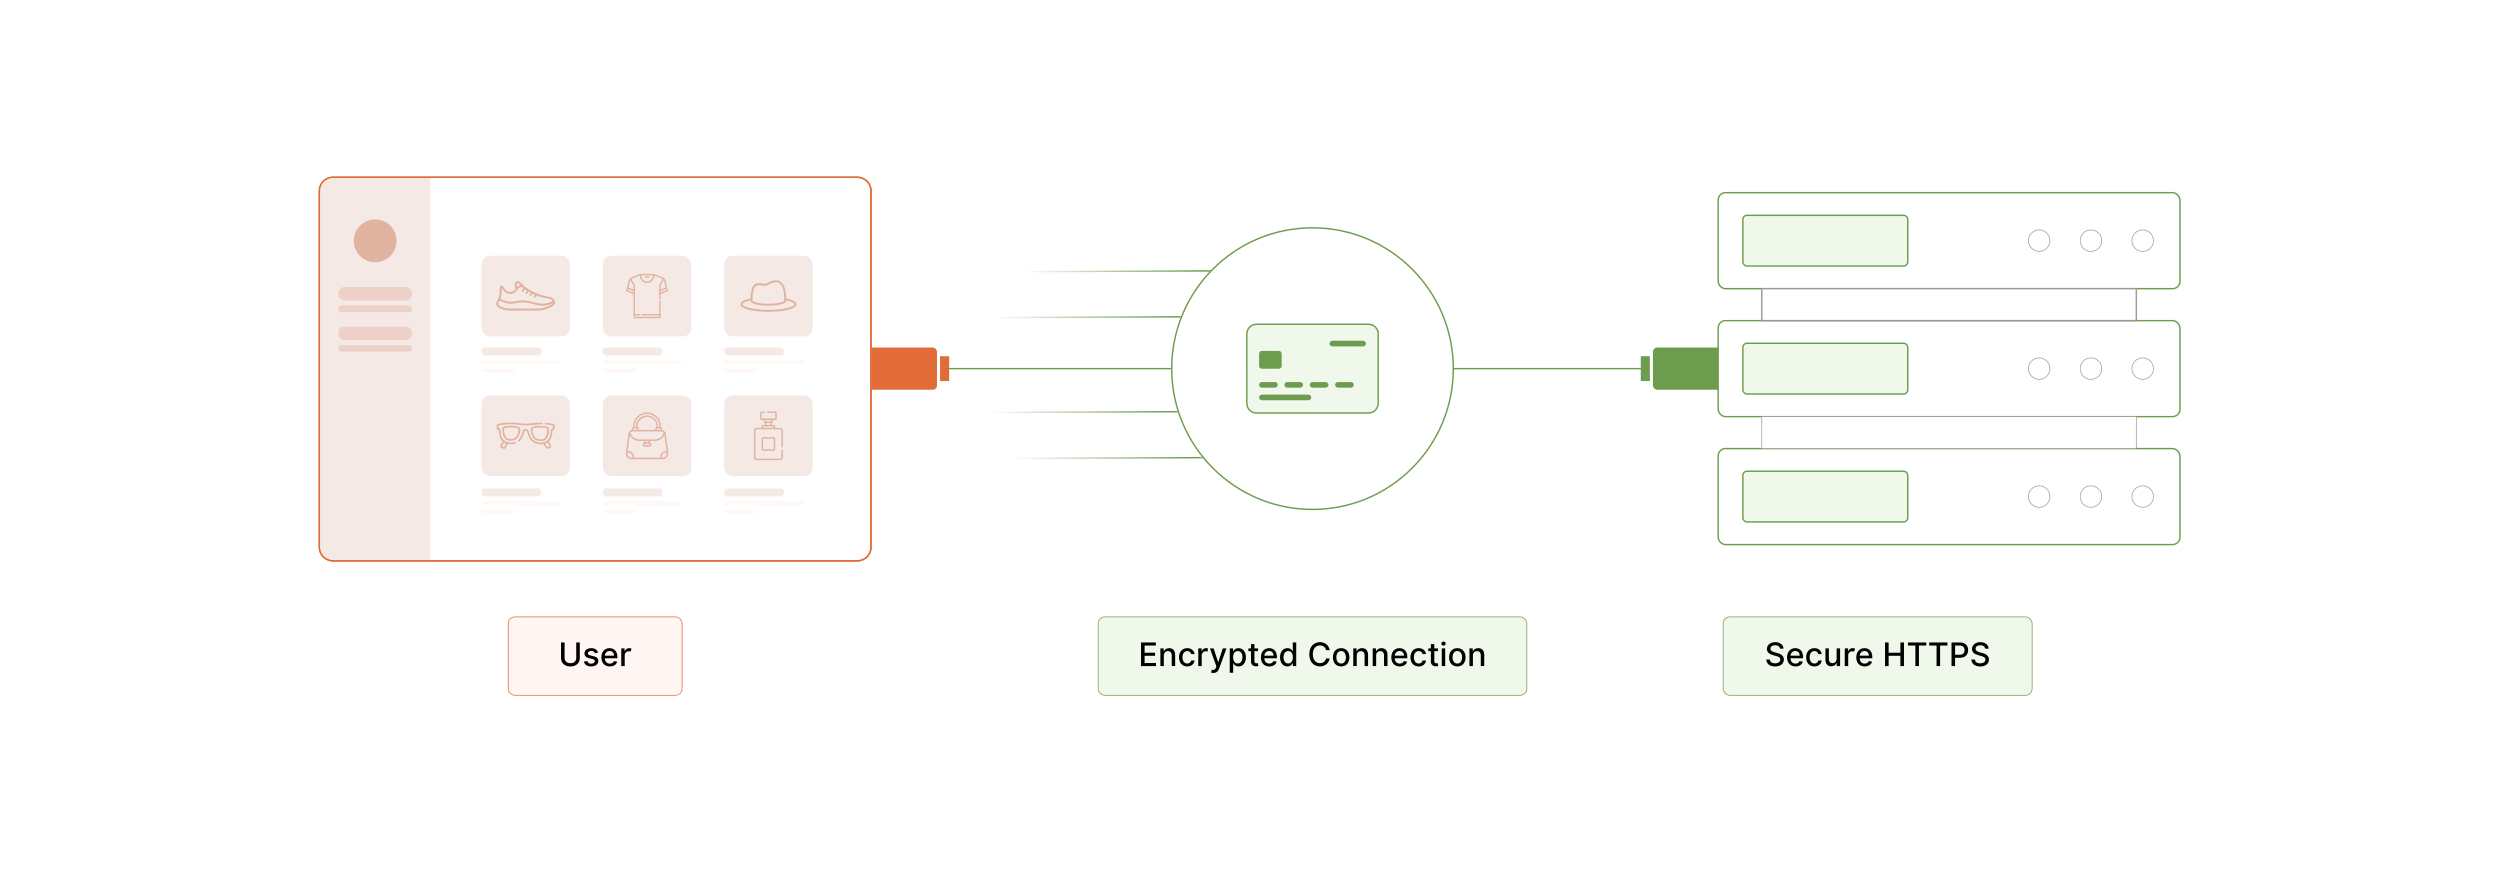 <?xml version="1.0" encoding="UTF-8"?>
<svg id="Layer_1" xmlns="http://www.w3.org/2000/svg" xmlns:xlink="http://www.w3.org/1999/xlink" viewBox="0 0 860 300">
  <defs>
    <filter id="luminosity-invert" x="349.683" y="73.144" width="82.702" height="40.796" color-interpolation-filters="sRGB" filterUnits="userSpaceOnUse">
      <feColorMatrix result="cm" values="-1 0 0 0 1 0 -1 0 0 1 0 0 -1 0 1 0 0 0 1 0"/>
    </filter>
    <linearGradient id="linear-gradient" x1="-1756.599" y1="2889.066" x2="-1818.612" y2="2889.066" gradientTransform="translate(2170 -2795.523)" gradientUnits="userSpaceOnUse">
      <stop offset="0" stop-color="#000"/>
      <stop offset="1" stop-color="#000" stop-opacity="0"/>
    </linearGradient>
    <mask id="mask" x="349.683" y="73.144" width="82.702" height="40.796" maskUnits="userSpaceOnUse">
      <g filter="url(#luminosity-invert)">
        <rect x="349.683" y="73.144" width="67.612" height="40.796" fill="url(#linear-gradient)"/>
      </g>
    </mask>
    <filter id="luminosity-invert-2" x="339.239" y="88.942" width="82.702" height="40.796" color-interpolation-filters="sRGB" filterUnits="userSpaceOnUse">
      <feColorMatrix result="cm" values="-1 0 0 0 1 0 -1 0 0 1 0 0 -1 0 1 0 0 0 1 0"/>
    </filter>
    <linearGradient id="linear-gradient-2" x1="-1767.043" y1="2904.863" x2="-1829.057" y2="2904.863" xlink:href="#linear-gradient"/>
    <mask id="mask-1" x="339.239" y="88.942" width="82.702" height="40.796" maskUnits="userSpaceOnUse">
      <g filter="url(#luminosity-invert-2)">
        <rect x="339.239" y="88.942" width="67.612" height="40.796" fill="url(#linear-gradient-2)"/>
      </g>
    </mask>
    <filter id="luminosity-invert-3" x="337.901" y="121.587" width="82.702" height="40.796" color-interpolation-filters="sRGB" filterUnits="userSpaceOnUse">
      <feColorMatrix result="cm" values="-1 0 0 0 1 0 -1 0 0 1 0 0 -1 0 1 0 0 0 1 0"/>
    </filter>
    <linearGradient id="linear-gradient-3" x1="-1768.381" y1="2937.508" x2="-1830.395" y2="2937.508" xlink:href="#linear-gradient"/>
    <mask id="mask-2" x="337.901" y="121.587" width="82.702" height="40.796" maskUnits="userSpaceOnUse">
      <g filter="url(#luminosity-invert-3)">
        <rect x="337.901" y="121.587" width="67.612" height="40.796" fill="url(#linear-gradient-3)"/>
      </g>
    </mask>
    <filter id="luminosity-invert-4" x="346.206" y="137.384" width="82.702" height="40.796" color-interpolation-filters="sRGB" filterUnits="userSpaceOnUse">
      <feColorMatrix result="cm" values="-1 0 0 0 1 0 -1 0 0 1 0 0 -1 0 1 0 0 0 1 0"/>
    </filter>
    <linearGradient id="linear-gradient-4" x1="-1760.076" y1="2953.305" x2="-1822.09" y2="2953.305" xlink:href="#linear-gradient"/>
    <mask id="mask-3" x="346.206" y="137.384" width="82.702" height="40.796" maskUnits="userSpaceOnUse">
      <g filter="url(#luminosity-invert-4)">
        <rect x="346.206" y="137.384" width="67.612" height="40.796" fill="url(#linear-gradient-4)"/>
      </g>
    </mask>
    <clipPath id="clippath">
      <rect x="110.103" y="60.931" width="189.274" height="131.754" rx="4.604" ry="4.604" fill="none"/>
    </clipPath>
  </defs>
  <rect width="860" height="300" fill="#fff"/>
  <g mask="url(#mask)">
    <line x1="432.384" y1="93.127" x2="352.656" y2="93.452" fill="none" stroke="#6e9c4e" stroke-miterlimit="10" stroke-width=".5"/>
  </g>
  <g mask="url(#mask-1)">
    <line x1="421.94" y1="108.924" x2="342.212" y2="109.249" fill="none" stroke="#6e9c4e" stroke-miterlimit="10" stroke-width=".5"/>
  </g>
  <g mask="url(#mask-2)">
    <line x1="420.602" y1="141.569" x2="340.874" y2="141.894" fill="none" stroke="#6e9c4e" stroke-miterlimit="10" stroke-width=".5"/>
  </g>
  <g mask="url(#mask-3)">
    <line x1="428.907" y1="157.367" x2="349.179" y2="157.692" fill="none" stroke="#6e9c4e" stroke-miterlimit="10" stroke-width=".5"/>
  </g>
  <g>
    <rect x="296.465" y="119.548" width="25.855" height="14.52" rx="1.469" ry="1.469" fill="#e16c37"/>
    <g>
      <g>
        <path d="M114.557,60.972h180.367c2.596,0,4.703,2.107,4.703,4.703v122.556c0,2.596-2.107,4.703-4.703,4.703H114.556c-2.596,0-4.703-2.107-4.703-4.703v-122.555c0-2.596,2.108-4.704,4.704-4.704Z" fill="#fff"/>
        <path d="M294.924,61.222c2.459,0,4.453,1.994,4.453,4.453v122.556c0,2.46-1.994,4.453-4.453,4.453H114.557c-2.459,0-4.453-1.994-4.453-4.453v-122.556c0-2.459,1.994-4.453,4.453-4.453h180.368M294.924,60.722H114.557c-2.731,0-4.953,2.222-4.953,4.953v122.556c0,2.731,2.222,4.953,4.953,4.953h180.368c2.731,0,4.953-2.222,4.953-4.953v-122.556c0-2.731-2.222-4.953-4.953-4.953h0Z" fill="#e16c37"/>
      </g>
      <g clip-path="url(#clippath)">
        <rect x="110.103" y="55.264" width="37.921" height="141.413" fill="#f4e9e4"/>
        <circle cx="129.064" cy="82.849" r="7.364" fill="#e0b2a0"/>
        <rect x="116.4" y="98.767" width="25.327" height="4.59" rx="1.97" ry="1.97" fill="#edd0c8"/>
        <rect x="116.4" y="105.109" width="25.327" height="2.295" rx=".985" ry=".985" fill="#edd0c8"/>
        <rect x="116.4" y="112.338" width="25.327" height="4.59" rx="1.97" ry="1.97" fill="#edd0c8"/>
        <rect x="116.4" y="118.68" width="25.327" height="2.295" rx=".985" ry=".985" fill="#edd0c8"/>
      </g>
      <rect x="165.614" y="87.973" width="30.447" height="27.758" rx="2.917" ry="2.917" fill="#f4e9e4"/>
      <rect x="207.362" y="87.973" width="30.447" height="27.758" rx="2.917" ry="2.917" fill="#f4e9e4"/>
      <rect x="249.11" y="87.973" width="30.447" height="27.758" rx="2.917" ry="2.917" fill="#f4e9e4"/>
      <rect x="165.614" y="119.548" width="20.571" height="2.742" rx="1.177" ry="1.177" fill="#f4e9e4"/>
      <rect x="165.614" y="123.973" width="27.285" height="1.244" rx=".534" ry=".534" fill="#fff8f5"/>
      <rect x="207.362" y="119.548" width="20.571" height="2.742" rx="1.177" ry="1.177" fill="#f4e9e4"/>
      <rect x="207.362" y="123.973" width="27.285" height="1.244" rx=".534" ry=".534" fill="#fff8f5"/>
      <rect x="249.11" y="119.548" width="20.571" height="2.742" rx="1.177" ry="1.177" fill="#f4e9e4"/>
      <rect x="249.11" y="123.973" width="27.285" height="1.244" rx=".534" ry=".534" fill="#fff8f5"/>
      <rect x="165.614" y="126.808" width="11.456" height="1.244" rx=".534" ry=".534" fill="#fff8f5"/>
      <rect x="207.362" y="126.808" width="11.456" height="1.244" rx=".534" ry=".534" fill="#fff8f5"/>
      <rect x="249.11" y="126.808" width="11.456" height="1.244" rx=".534" ry=".534" fill="#fff8f5"/>
      <rect x="165.614" y="168.038" width="20.571" height="2.742" rx="1.177" ry="1.177" fill="#f4e9e4"/>
      <rect x="165.614" y="172.463" width="27.285" height="1.244" rx=".534" ry=".534" fill="#fff8f5"/>
      <rect x="207.362" y="168.038" width="20.571" height="2.742" rx="1.177" ry="1.177" fill="#f4e9e4"/>
      <rect x="207.362" y="172.463" width="27.285" height="1.244" rx=".534" ry=".534" fill="#fff8f5"/>
      <rect x="249.11" y="168.038" width="20.571" height="2.742" rx="1.177" ry="1.177" fill="#f4e9e4"/>
      <rect x="249.11" y="172.463" width="27.285" height="1.244" rx=".534" ry=".534" fill="#fff8f5"/>
      <rect x="165.614" y="175.298" width="11.456" height="1.244" rx=".534" ry=".534" fill="#fff8f5"/>
      <rect x="207.362" y="175.298" width="11.456" height="1.244" rx=".534" ry=".534" fill="#fff8f5"/>
      <rect x="249.11" y="175.298" width="11.456" height="1.244" rx=".534" ry=".534" fill="#fff8f5"/>
      <rect x="165.614" y="136.035" width="30.447" height="27.758" rx="2.917" ry="2.917" fill="#f4e9e4"/>
      <rect x="207.362" y="136.035" width="30.447" height="27.758" rx="2.917" ry="2.917" fill="#f4e9e4"/>
      <rect x="249.11" y="136.035" width="30.447" height="27.758" rx="2.917" ry="2.917" fill="#f4e9e4"/>
      <path d="M178.38,96.7c.307.093.542.288.744.529.042.05.093.094.135.144.762.9,1.671,1.611,2.7,2.192,1.479.835,2.976,1.628,4.634,2.046.823.208,1.668.329,2.499.51.835.182,1.473.623,1.79,1.453.199.522.113.989-.319,1.339-.361.292-.749.568-1.161.779-1.001.512-2.044.921-3.17,1.07-.307.04-.618.058-.928.059-3.401.004-6.802.02-10.203-.007-1.096-.009-2.157-.268-3.141-.78-.088-.046-.173-.097-.256-.15-.47-.302-.877-.656-1.011-1.234,0-.145,0-.29,0-.435.223-.475.424-.961.673-1.421.275-.51.417-1.054.469-1.618.057-.615.05-1.235.091-1.852.017-.253.051-.515.138-.75.123-.334.466-.426.765-.23.124.082.241.188.331.306.164.214.31.441.454.669.418.661,1.014,1.075,1.79,1.119.814.045,1.459-.339,1.935-.995.027-.037.014-.119-.006-.17-.06-.152-.149-.294-.2-.449-.297-.908.064-1.801.85-2.125h.396ZM172.117,102.802c.237.109.467.221.702.321.929.393,1.885.72,2.904.689.648-.02,1.298-.134,1.937-.255.985-.186,1.968-.305,2.971-.198,1.132.121,2.24.364,3.329.684,1.33.39,2.671.565,4.046.289.742-.149,1.443-.41,2.106-.802-.274-.396-.632-.658-1.094-.737-1.458-.247-2.91-.514-4.285-1.087-.043-.018-.138.019-.173.06-.132.155-.248.325-.373.486-.153.198-.347.237-.512.108-.158-.124-.171-.313-.031-.507.111-.153.225-.304.337-.455-.025-.02-.034-.031-.046-.036-.178-.086-.36-.166-.533-.26-.113-.062-.184-.056-.258.058-.096.149-.209.288-.319.428-.149.188-.336.224-.498.101-.162-.123-.179-.312-.04-.506.111-.155.227-.305.348-.468-.243-.135-.472-.261-.712-.394-.155.205-.3.401-.45.591-.149.19-.335.225-.498.103-.163-.122-.181-.314-.042-.506.127-.175.259-.346.401-.534-.237-.146-.458-.283-.691-.427-.17.226-.332.441-.495.655-.166.217-.35.266-.522.139-.173-.127-.182-.322-.022-.537.164-.221.329-.441.492-.659-.44-.478-1.06-.53-1.528-.122-.172.15-.312.338-.459.515-.186.223-.345.47-.549.673-.733.732-1.599,1.087-2.643.834-.814-.198-1.439-.666-1.881-1.377-.119-.192-.244-.379-.367-.569-.026.007-.052.014-.077.02,0,.314.01.628-.002.942-.036.926-.033,1.86-.472,2.74ZM190.204,104.318c-.053-.019-.06-.024-.065-.023-.019.005-.038.011-.055.02-1.728.878-3.541,1.027-5.412.605-.861-.194-1.71-.444-2.57-.643-1.352-.313-2.711-.396-4.083-.104-.625.133-1.257.253-1.892.308-1.016.089-1.996-.14-2.944-.491-.462-.171-.911-.374-1.385-.57-.117.234-.242.473-.355.716-.136.291-.104.564.136.776.235.208.487.41.764.555.875.457,1.828.667,2.804.673,3.282.022,6.564.002,9.846.013.909.003,1.786-.12,2.639-.435.706-.261,1.41-.525,2.035-.955.184-.127.347-.286.538-.446ZM177.856,98.767c.296-.353.678-.568,1.141-.688-.206-.217-.381-.414-.569-.597-.161-.156-.378-.141-.504.018-.242.308-.279.911-.068,1.267Z" fill="#e0b2a0"/>
      <g>
        <path d="M225,94.232c.182.077.362.158.546.23.76.298,1.523.592,2.283.891.58.229.954.651,1.105,1.253.275,1.095.535,2.194.801,3.291.051.213.006.297-.199.379-.717.286-1.434.575-2.154.854-.114.044-.144.101-.143.217.006.466.003.933.002,1.399,0,.054.001.11-.008.163-.02.117-.093.184-.211.194-.118.009-.204-.044-.239-.158-.018-.06-.022-.127-.022-.19-.001-1.503-.003-3.006.003-4.509 0-.112.036-.237.093-.334.375-.636.761-1.265,1.156-1.919-.1-.057-.191-.123-.292-.164-.834-.329-1.669-.652-2.504-.977-.017-.007-.036-.009-.062-.016-.067.499-.224.96-.507,1.372-.442.644-1.028,1.072-1.821,1.155-.776.081-1.417-.217-1.947-.766-.439-.455-.7-1.003-.796-1.629-.007-.044-.018-.087-.031-.151-.966.381-1.94.72-2.892,1.153.043.076.067.122.094.167.356.59.716,1.177,1.065,1.771.059.101.096.231.097.347.005,3.185.004,6.369.004,9.554,0,.063,0,.126,0,.204.167,0,.319,0,.472,0,.367,0,.734-.001,1.101.001.184.001.295.097.292.245-.003.143-.11.232-.287.233-.466.002-.932.001-1.399.001-.053,0-.107,0-.169,0v.491h8.32v-.491h-.174c-1.86,0-3.719,0-5.579-0-.054,0-.11.003-.164-.003-.131-.016-.206-.092-.217-.223-.01-.126.077-.228.208-.247.054-.008.109-.005.163-.005,1.86-0,3.719-0,5.579-0h.193v-.186c0-1.344-0-2.689.001-4.033,0-.064.003-.13.02-.191.031-.115.119-.175.233-.168.119.007.204.075.221.202.007.054.007.109.007.163 0,1.766 0,3.532 0,5.298,0,.312-.061.373-.374.373-2.852,0-5.703,0-8.555,0-.313,0-.373-.06-.373-.374-0-2.579-.001-5.159.003-7.739 0-.129-.036-.189-.159-.236-.702-.271-1.401-.549-2.098-.833-.099-.04-.178-.128-.267-.194,0-.05,0-.099,0-.149.011-.027.025-.053.031-.081.266-1.092.526-2.185.8-3.275.128-.509.418-.916.901-1.139.475-.22.969-.401,1.456-.595.533-.211,1.068-.417,1.602-.626,1.597,0,3.194,0,4.791,0ZM220.529,94.717c.098.818.44,1.472,1.142,1.903.573.351,1.169.375,1.768.059.553-.292.913-.753,1.111-1.339.067-.197.097-.406.147-.623h-4.167ZM228.983,98.9c0-.032.003-.048-0-.061-.173-.712-.344-1.424-.52-2.135-.025-.101-.074-.195-.118-.307-.029.034-.04.044-.048.056-.339.559-.678,1.118-1.014,1.679-.029.048-.041.112-.041.168-.003.402-.002.803-.001,1.205,0,.036.009.073.015.121.585-.245,1.154-.484,1.728-.725ZM217.938,99.631c0-.48.002-.93-.002-1.381-0-.046-.025-.095-.05-.136-.326-.543-.654-1.085-.983-1.627-.016-.026-.041-.048-.061-.072-.017-.001-.035-.002-.052-.003-.203.824-.405,1.647-.611,2.481.585.246,1.158.486,1.758.738ZM215.944,99.878c.67.266,1.324.525,1.995.791,0-.148-.008-.268.002-.386.009-.104-.035-.148-.125-.185-.545-.224-1.087-.454-1.631-.681-.035-.015-.071-.025-.118-.042-.042.171-.08.328-.123.503ZM229.111,99.369c-.612.257-1.205.505-1.797.757-.032.014-.069.061-.07.095-.008.142-.003.284-.003.45.677-.269,1.332-.529,1.994-.792-.042-.172-.08-.329-.123-.509Z" fill="#e0b2a0"/>
        <path d="M222.585,95.541c-.188,0-.377.002-.565-.001-.173-.003-.281-.099-.28-.242.001-.143.108-.235.283-.236.382-.002.763-.002,1.145,0,.181.001.282.086.286.232.003.151-.103.244-.289.246-.193.002-.386.001-.58.001Z" fill="#e0b2a0"/>
      </g>
      <path d="M254.703,104.507c.21-.581.677-.891,1.207-1.13.675-.305,1.377-.529,2.105-.67.131-.025.172-.081.175-.21.017-.845.072-1.69.278-2.512.113-.451.26-.904.467-1.319.476-.955,1.298-1.331,2.341-1.242.536.045,1.069.125,1.603.188.356.042.689.001,1.013-.183.67-.38,1.359-.723,2.118-.897.824-.189,1.628-.181,2.379.272.526.317.891.779,1.171,1.315.416.797.631,1.657.746,2.541.077.595.116,1.194.158,1.793.011.155.052.224.213.257.825.168,1.629.407,2.366.819.261.146.504.354.7.582.314.366.288.809-.017,1.184-.288.354-.677.57-1.084.754-.896.405-1.848.62-2.811.786-1.596.276-3.205.399-4.824.423-.187.003-.374.019-.561.029h-.226c-.061-.008-.123-.022-.184-.023-1.591-.011-3.175-.111-4.748-.355-1.119-.173-2.231-.389-3.268-.865-.56-.257-1.103-.551-1.314-1.198v-.338ZM264.285,104.497c1.339.01,2.655-.101,3.95-.387.449-.099.883-.269,1.318-.422.195-.069.284-.217.266-.441-.069-.854-.1-1.711-.195-2.562-.087-.785-.291-1.548-.666-2.253-.252-.473-.58-.876-1.069-1.124-.589-.299-1.199-.259-1.813-.103-.618.157-1.192.426-1.735.748-.568.337-1.164.378-1.794.3-.534-.067-1.069-.14-1.605-.16-.496-.019-.908.204-1.218.599-.345.44-.508.958-.623,1.492-.217,1.002-.244,2.021-.264,3.042-.005.256.09.413.312.49.419.145.836.308,1.267.401,1.278.275,2.575.392,3.869.38ZM258.152,103.373c-.029.002-.053.001-.077.006-.691.137-1.359.35-1.99.658-.225.11-.425.282-.617.448-.13.112-.128.278-.015.405.111.124.231.264.377.328.503.218,1.008.446,1.534.596,1.476.42,2.994.597,4.521.693,2.642.165,5.274.102,7.887-.349.951-.164,1.895-.367,2.772-.786.241-.115.456-.299.658-.479.126-.112.106-.275-.007-.406-.061-.07-.127-.14-.202-.195-.456-.336-.988-.508-1.517-.68-.313-.102-.636-.171-.953-.255-.175.563-.328.752-.854.996-.26.12-.53.228-.807.302-1.093.293-2.212.433-3.339.488-1.335.065-2.669.039-3.995-.153-.737-.107-1.479-.205-2.176-.484-.541-.217-1.1-.434-1.201-1.133Z" fill="#e0b2a0"/>
      <g>
        <path d="M170.863,146.214c.139-.31.401-.413.719-.475,1.971-.383,3.955-.446,5.949-.27.872.077,1.74.19,2.611.28.755.078,1.504-.013,2.251-.102,1.27-.151,2.542-.274,3.822-.272.039,0,.078-.002.117.002.18.016.302.138.298.296-.004.151-.119.271-.292.28-.253.013-.507-.001-.759.019-1.157.093-2.316.173-3.47.299-.956.104-1.903.088-2.853-.037-1.637-.216-3.281-.355-4.931-.239-.923.065-1.839.225-2.758.343-.038.005-.073.023-.116.037v.923c.044.008.086.016.129.022.356.047.554.265.568.623.029.746.114,1.484.356,2.196.41,1.207,1.284,1.86,2.519,2.059.683.11,1.357.037,2.021-.154.097-.028.233-.035.31.013.074.047.146.191.127.268-.025.098-.128.219-.224.251-.603.202-1.227.268-1.861.226-.175-.011-.35-.029-.522-.058-.133-.023-.21.009-.277.135-.182.343-.393.671-.569,1.016-.147.288-.344.497-.673.557h-.078c-.256-.121-.517-.233-.767-.365-.449-.239-.549-.612-.296-1.056.221-.387.443-.773.67-1.168-.512-.525-.846-1.152-1.006-1.855-.157-.688-.252-1.391-.377-2.104-.297.015-.507-.16-.639-.448v-1.244ZM173.343,152.246c-.214.372-.434.744-.64,1.122-.023.042.011.154.053.183.149.101.309.19.474.262.049.021.165-.006.19-.047.231-.385.448-.779.67-1.171-.257-.12-.495-.231-.749-.35Z" fill="#e0b2a0"/>
        <path d="M188.317,154.453c-.329-.06-.526-.268-.673-.557-.167-.329-.372-.638-.539-.966-.086-.169-.186-.204-.366-.177-.821.124-1.629.06-2.42-.202-1.099-.365-1.834-1.129-2.301-2.153-.273-.598-.477-1.228-.711-1.844-.018-.048-.03-.099-.048-.147-.077-.199-.235-.315-.425-.314-.19.001-.349.117-.42.319-.148.421-.282.847-.438,1.264-.293.782-.666,1.518-1.293,2.096-.033.031-.065.064-.102.09-.137.1-.3.087-.401-.036-.104-.129-.102-.264.01-.386.131-.143.278-.273.402-.422.486-.583.757-1.276.999-1.982.092-.269.177-.541.27-.81.153-.443.539-.723.982-.719.44.004.811.278.969.712.218.595.412,1.2.663,1.78.61,1.407,1.711,2.132,3.236,2.23.521.033,1.037-0,1.542-.146.979-.283,1.543-.977,1.878-1.894.248-.682.338-1.394.385-2.112.036-.548.147-.68.7-.778v-.955c-.531-.082-1.061-.17-1.593-.243-.302-.042-.607-.058-.91-.087-.228-.021-.347-.137-.334-.322.013-.177.141-.285.361-.257.861.111,1.722.226,2.58.357.31.047.485.291.489.612.004.272.002.544.001.816-.001.419-.189.629-.608.682-.025.003-.05.009-.031.006-.127.72-.222,1.424-.38,2.114-.159.697-.491,1.319-1.008,1.835.229.4.452.786.672,1.173.255.447.158.815-.293,1.058-.249.135-.511.245-.768.366h-.078ZM188.331,152.246c-.261.123-.502.237-.749.353.222.39.438.765.648,1.143.061.11.132.128.237.067.145-.084.293-.166.442-.244.105-.055.113-.124.056-.222-.212-.362-.42-.726-.634-1.097Z" fill="#e0b2a0"/>
        <path d="M185.741,146.487c.772.085,1.552.098,2.322.197.5.064.801.435.801.939-0.0.754-.068,1.5-.308,2.22-.444,1.328-1.207,1.878-2.612,1.861-.335-.004-.675-.04-1.002-.11-.833-.177-1.394-.706-1.775-1.445-.321-.622-.504-1.29-.607-1.976-.108-.716.205-1.248.912-1.439.532-.144,1.096-.177,1.648-.244.205-.025.415-.004.622-.004.002-.021-.002.021,0,0ZM185.928,151.134c1.176-.002,1.722-.392,2.085-1.509.208-.641.265-1.304.267-1.973.001-.253-.079-.348-.328-.397-.993-.194-1.997-.236-3.003-.169-.425.028-.853.087-1.266.188-.451.11-.615.375-.544.822.102.647.271,1.277.585,1.86.328.608.816.997,1.51,1.101.23.035.463.051.695.076Z" fill="#e0b2a0"/>
        <path d="M175.828,146.421c.696.075,1.353.141,2.008.22.139.017.276.072.406.129.549.239.836.697.754,1.289-.106.772-.313,1.52-.709,2.203-.469.81-1.188,1.222-2.105,1.313-.514.051-1.023.032-1.524-.11-.461-.13-.832-.377-1.102-.778-.44-.653-.622-1.388-.7-2.155-.033-.321-.043-.646-.044-.97-.003-.452.297-.819.748-.879.764-.102,1.531-.178,2.269-.262ZM175.859,147.005c-.71.077-1.407.146-2.101.229-.291.035-.37.137-.362.424.007.278.015.557.043.834.067.642.212,1.261.566,1.817.199.314.476.504.828.601.426.117.859.117,1.294.078.827-.074,1.417-.486,1.776-1.234.263-.548.416-1.129.512-1.724.059-.368-.082-.587-.43-.733-.071-.03-.145-.063-.221-.072-.636-.076-1.273-.147-1.905-.22Z" fill="#e0b2a0"/>
      </g>
      <path d="M222.21,141.88c.251,0,.502,0,.753,0,.04.009.08.023.12.027,1.485.175,2.648.885,3.483,2.12.558.825.804,1.749.788,2.743-.002.111.014.183.13.245.244.13.36.355.372.631.004.103.001.205.001.301.691.223,1.063.659,1.155,1.343.066.492.128.985.191,1.477.214,1.669.424,3.338.644,5.006.151,1.145-.716,2.17-1.869,2.171-3.592.005-7.184.004-10.776-.001-.63-.001-1.137-.274-1.521-.774-.203-.263-.295-.571-.372-.886,0-.157,0-.314,0-.471.01-.035.024-.069.028-.104.275-2.135.549-4.269.823-6.404.079-.617.391-1.064.976-1.29.152-.059.193-.124.184-.275-.02-.338.118-.595.423-.76.038-.021.07-.085.073-.131.016-.224.012-.449.031-.673.162-1.901,1.58-3.608,3.417-4.104.311-.084.632-.129.948-.191ZM218.061,157.434h9.054c-.056-.632.111-1.182.546-1.636.434-.453.978-.636,1.603-.613-.239-1.853-.476-3.688-.718-5.563-.035.061-.048.082-.06.104-.685,1.275-1.754,1.921-3.198,1.944-.507.008-1.014.001-1.521.001h-.175c0,.172-.006.323.004.473.002.039.044.088.081.11.331.192.48.513.392.857-.09.352-.379.567-.767.568-.476.001-.952.001-1.427,0-.388-.001-.676-.216-.767-.568-.088-.344.061-.667.392-.857.035-.02.079-.061.081-.094.008-.16.004-.32.004-.489-.605,0-1.19.016-1.774-.003-1.396-.045-2.435-.685-3.107-1.914-.018-.033-.039-.064-.075-.123-.241,1.87-.478,3.707-.716,5.546,1.302-.065,2.274.991,2.151,2.256ZM222.604,148.407c-1.625,0-3.251.001-4.876-.001-.266-0-.501.073-.711.241-.109.087-.129.176-.091.31.369,1.31,1.534,2.207,2.899,2.21,1.803.004,3.606.002,5.409-0.0.172-0.0.345-.01.516-.029,1.177-.13,2.244-1.083,2.513-2.237.022-.093.002-.156-.069-.22-.213-.192-.46-.276-.745-.275-1.615.002-3.23.001-4.845.001ZM225.349,147.899c0-.103-.005-.191.001-.279.015-.238.107-.454.316-.564.176-.092.2-.212.184-.374-.003-.026-.001-.052-.001-.078-.029-2.26-2.313-3.81-4.425-3.002-1.337.511-2.201,1.853-2.097,3.265.003.043.049.097.089.12.27.154.404.384.409.692.001.071 0.0.143 0.0.22h5.524ZM226.859,146.893c.013-1.678-.624-3.017-2.063-3.88-1.533-.92-3.11-.875-4.598.113-1.324.88-1.907,2.178-1.882,3.764h.496c-.162-1.994,1.425-3.921,3.628-4.003.976-.036,1.847.261,2.587.899.943.814,1.359,1.863,1.325,3.106h.506ZM217.531,157.436c.245-.876-.725-1.921-1.607-1.736-.038.008-.084.07-.091.113-.071.433.038.82.325,1.15.362.416.836.523,1.373.473ZM229.313,155.703c-.514-.058-.958.093-1.31.476-.326.354-.447.777-.375,1.253,1.118.124,1.959-.74,1.686-1.729ZM222.572,153.177c.24,0,.481.002.722-.001.183-.002.296-.1.295-.252-.001-.152-.113-.248-.298-.249-.47-.002-.941-.002-1.411,0-.185.001-.296.099-.295.252.001.152.113.248.298.249.23.002.46.001.69 0ZM219.323,147.9c0-.093.004-.171-.001-.248-.01-.148-.102-.244-.251-.247-.334-.005-.667-.005-1.001,0-.15.002-.241.098-.251.246-.005.081-.001.163-.001.248h1.504ZM227.355,147.899c0-.085.003-.158-.001-.23-.008-.166-.099-.263-.265-.265-.328-.004-.657-.005-.985.001-.15.002-.243.097-.253.244-.006.081-.001.163-.001.25h1.505ZM223.081,151.682h-.984v.483h.984v-.483Z" fill="#e0b2a0"/>
      <g id="WJd3Ul.tif">
        <g>
          <path d="M266.84,141.569c.274.136.377.352.367.659-.018.559-.004,1.119-.005,1.678-.001.361-.205.564-.566.566-.238.001-.475 0-.735 0,0,.165 0.0.315,0,.465-.001.327-.077.432-.392.531v.734c.225,0,.445-.001.665 0.0.351.001.501.153.502.508 0.0.151,0,.302,0,.469.106,0,.196,0,.287,0,.499,0,.999-.003,1.498.001.505.003.829.321.83.824.003,1.879.001,3.759.001,5.638,0,.043.012.102-.011.127-.063.07-.139.172-.216.176-.077.005-.178-.077-.234-.148-.039-.05-.026-.146-.026-.221-.001-1.825-.001-3.65-.001-5.476,0-.353-.079-.433-.428-.433-2.697,0-5.394,0-8.091,0-.342,0-.424.081-.424.421-0,3.091-0,6.182,0,9.273,0,.335.077.412.411.412,2.708,0,5.416,0,8.124,0,.332,0,.409-.078.409-.414 0-.771 0-1.543 0-2.314,0-.038-.001-.076 0-.114.004-.2.099-.317.253-.313.148.004.235.114.235.31.001.75.001,1.499.001,2.249,0,.103.002.206-.001.31-.015.457-.337.771-.791.772-2.773 0-5.546 0-8.319,0-.484,0-.805-.315-.808-.804-.004-.684-.001-1.369-.001-2.053,0-2.439-.001-4.878.002-7.317 0-.139.007-.289.058-.414.133-.332.401-.488.755-.49.591-.003,1.183-.001,1.801-.001,0-.171-.001-.337 0-.503.002-.312.159-.472.469-.475.227-.002.454-0.0.692-0,0-.252,0-.494,0-.736-.309-.097-.385-.201-.386-.529-0-.146,0-.292,0-.465-.263,0-.515-.002-.767.001-.182.002-.336-.064-.43-.217-.057-.092-.097-.21-.099-.317-.009-.614-.002-1.228-.006-1.841-.002-.265.154-.413.363-.529.391,0,.782,0,1.172,0,.042.078.109.152.121.235.021.146-.107.247-.293.249-.286.003-.572.001-.863.001v1.92h4.741v-1.92c-.069,0-.128,0-.186,0-.792,0-1.584-.001-2.376.001-.134 0-.263-.001-.335-.143-.075-.148.019-.243.104-.342h2.931ZM266.182,146.703h-3.697v.468h3.697v-.468ZM263.26,144.954h2.141v-.471h-2.141v.471ZM265.012,145.465h-1.353v.725h1.353v-.725Z" fill="#e0b2a0"/>
          <path d="M266.678,152.735c0,.586.001,1.173-0,1.759-.001.373-.199.576-.57.576-1.182.002-2.364.002-3.547,0-.373-.001-.573-.203-.573-.573-.001-1.183-.001-2.367,0-3.55 0-.366.208-.572.578-.572,1.177-.001,2.354-.001,3.53,0,.378 0.0.581.206.581.585.001.592 0,1.183 0,1.775ZM266.18,154.573v-3.697h-3.694v3.697h3.694Z" fill="#e0b2a0"/>
        </g>
      </g>
      <path d="M294.924,61.222c2.459,0,4.453,1.994,4.453,4.453v122.556c0,2.46-1.994,4.453-4.453,4.453H114.557c-2.459,0-4.453-1.994-4.453-4.453v-122.556c0-2.459,1.994-4.453,4.453-4.453h180.368M294.924,60.722H114.557c-2.731,0-4.953,2.222-4.953,4.953v122.556c0,2.731,2.222,4.953,4.953,4.953h180.368c2.731,0,4.953-2.222,4.953-4.953v-122.556c0-2.731-2.222-4.953-4.953-4.953h0Z" fill="#e16c37"/>
    </g>
    <g>
      <rect x="568.609" y="119.548" width="25.855" height="14.52" rx="1.469" ry="1.469" transform="translate(1163.073 253.615) rotate(-180)" fill="#6e9c4e"/>
      <rect x="564.422" y="122.536" width="3.133" height="8.543" transform="translate(1131.977 253.615) rotate(-180)" fill="#6e9c4e"/>
    </g>
    <g>
      <g>
        <rect x="591.047" y="154.312" width="158.85" height="33.023" rx="2.53" ry="2.53" fill="#fff" stroke="#6e9c4e" stroke-miterlimit="10" stroke-width=".5"/>
        <rect x="599.554" y="162.101" width="56.708" height="17.445" rx="1.372" ry="1.372" fill="#f0f7eb" stroke="#6e9c4e" stroke-miterlimit="10" stroke-width=".5"/>
        <circle cx="701.48" cy="170.823" r="3.696" fill="#fff" stroke="#9b9b9b" stroke-miterlimit="10" stroke-width=".25"/>
        <circle cx="719.286" cy="170.823" r="3.696" fill="#fff" stroke="#9b9b9b" stroke-miterlimit="10" stroke-width=".25"/>
        <circle cx="737.091" cy="170.823" r="3.696" fill="#fff" stroke="#9b9b9b" stroke-miterlimit="10" stroke-width=".25"/>
      </g>
      <g>
        <rect x="591.047" y="110.296" width="158.85" height="33.023" rx="2.53" ry="2.53" fill="#fff" stroke="#6e9c4e" stroke-miterlimit="10" stroke-width=".5"/>
        <rect x="599.554" y="118.085" width="56.708" height="17.445" rx="1.372" ry="1.372" fill="#f0f7eb" stroke="#6e9c4e" stroke-miterlimit="10" stroke-width=".5"/>
        <circle cx="701.48" cy="126.808" r="3.696" fill="#fff" stroke="#9b9b9b" stroke-miterlimit="10" stroke-width=".25"/>
        <circle cx="719.286" cy="126.808" r="3.696" fill="#fff" stroke="#9b9b9b" stroke-miterlimit="10" stroke-width=".25"/>
        <circle cx="737.091" cy="126.808" r="3.696" fill="#fff" stroke="#9b9b9b" stroke-miterlimit="10" stroke-width=".25"/>
      </g>
      <rect x="606.049" y="143.319" width="128.845" height="10.993" fill="#fff" stroke="#9b9b9b" stroke-miterlimit="10" stroke-width=".25"/>
      <g>
        <rect x="591.047" y="66.281" width="158.85" height="33.023" rx="2.53" ry="2.53" fill="#fff" stroke="#6e9c4e" stroke-miterlimit="10" stroke-width=".5"/>
        <rect x="599.554" y="74.069" width="56.708" height="17.445" rx="1.372" ry="1.372" fill="#f0f7eb" stroke="#6e9c4e" stroke-miterlimit="10" stroke-width=".5"/>
        <circle cx="701.48" cy="82.792" r="3.696" fill="#fff" stroke="#9b9b9b" stroke-miterlimit="10" stroke-width=".25"/>
        <circle cx="719.286" cy="82.792" r="3.696" fill="#fff" stroke="#9b9b9b" stroke-miterlimit="10" stroke-width=".25"/>
        <circle cx="737.091" cy="82.792" r="3.696" fill="#fff" stroke="#9b9b9b" stroke-miterlimit="10" stroke-width=".25"/>
      </g>
      <rect x="606.049" y="99.303" width="128.845" height="10.993" fill="#fff" stroke="#9b9b9b" stroke-miterlimit="10" stroke-width=".5"/>
    </g>
    <line x1="324.941" y1="126.808" x2="456.501" y2="126.808" fill="none" stroke="#6e9c4e" stroke-miterlimit="10" stroke-width=".5"/>
    <line x1="462.948" y1="126.808" x2="565.989" y2="126.808" fill="none" stroke="#6e9c4e" stroke-miterlimit="10" stroke-width=".5"/>
    <rect x="323.374" y="122.536" width="3.133" height="8.543" fill="#e16c37"/>
    <circle cx="451.501" cy="126.808" r="48.435" fill="#fff" stroke="#6e9c4e" stroke-miterlimit="10" stroke-width=".5"/>
    <g>
      <rect x="174.834" y="212.21" width="59.813" height="26.973" rx="2.291" ry="2.291" fill="#fff6f3" stroke="#e16c37" stroke-miterlimit="10" stroke-width=".25"/>
      <g>
        <path d="M199.451,221.009v5.375c0,1.833-1.432,2.884-3.229,2.884s-3.226-1.051-3.226-2.884v-5.375h1.226v5.356c0,1.139.912,1.777,2,1.777,1.095,0,2.003-.639,2.003-1.777v-5.356h1.226Z"/>
        <path d="M204.643,224.719c-.139-.409-.48-.817-1.218-.817-.674,0-1.182.333-1.178.802-.004.412.286.639.956.797l.968.223c1.119.258,1.667.789,1.667,1.65,0,1.103-1.02,1.884-2.492,1.884-1.369,0-2.265-.607-2.463-1.686l1.147-.175c.143.599.599.905,1.309.905.777,0,1.281-.369,1.281-.841,0-.381-.273-.643-.861-.773l-1.031-.226c-1.143-.254-1.667-.83-1.667-1.694,0-1.079.976-1.806,2.353-1.806,1.317,0,2.059.619,2.305,1.567l-1.075.19Z"/>
        <path d="M206.873,226.127c0-1.873,1.119-3.166,2.816-3.166,1.381,0,2.698.861,2.698,3.063v.42h-4.332c.032,1.174.714,1.833,1.73,1.833.674,0,1.19-.293,1.405-.869l1.123.203c-.27.992-1.21,1.647-2.539,1.647-1.797,0-2.9-1.238-2.9-3.13ZM211.225,225.556c-.004-.932-.607-1.614-1.528-1.614-.964,0-1.591.75-1.638,1.614h3.166Z"/>
        <path d="M213.716,223.041h1.147v.968h.064c.222-.655.825-1.06,1.547-1.06.334,0,.595.087.797.222l-.381.992c-.143-.071-.321-.119-.551-.119-.821,0-1.436.576-1.436,1.369v3.721h-1.187v-6.094Z"/>
      </g>
    </g>
    <g>
      <rect x="377.758" y="212.21" width="147.486" height="26.973" rx="2.291" ry="2.291" fill="#f0f7eb" stroke="#6e9c4e" stroke-miterlimit="10" stroke-width=".25"/>
      <g>
        <path d="M392.519,221.009h5.094v1.055h-3.868v2.476h3.602v1.052h-3.602v2.487h3.916v1.055h-5.142v-8.125Z"/>
        <path d="M400.355,229.134h-1.186v-6.094h1.139v.992h.075c.282-.646.881-1.071,1.797-1.071,1.246,0,2.075.79,2.075,2.297v3.876h-1.186v-3.733c0-.885-.488-1.413-1.294-1.413-.825,0-1.42.555-1.42,1.527v3.618Z"/>
        <path d="M405.577,226.115c0-1.861,1.111-3.154,2.829-3.154,1.385,0,2.388.817,2.515,2.047h-1.154c-.127-.571-.587-1.047-1.341-1.047-.991,0-1.65.821-1.65,2.127,0,1.329.646,2.166,1.65,2.166.679,0,1.19-.389,1.341-1.047h1.154c-.131,1.187-1.062,2.051-2.503,2.051-1.77,0-2.841-1.305-2.841-3.142Z"/>
        <path d="M412.203,223.041h1.147v.968h.064c.222-.655.833-1.06,1.547-1.06.15,0,.385.012.504.028v1.135c-.096-.028-.373-.072-.619-.072-.841,0-1.456.575-1.456,1.373v3.721h-1.185v-6.094Z"/>
        <path d="M416.604,231.364l.286-.984c.654.175,1.079.107,1.376-.686l.175-.479-2.229-6.173h1.27l1.543,4.729h.064l1.544-4.729h1.273l-2.539,6.982c-.346.948-.984,1.48-1.968,1.48-.369,0-.667-.08-.794-.139Z"/>
        <path d="M423.028,223.041h1.158v.988h.099c.211-.377.619-1.067,1.75-1.067,1.472,0,2.559,1.163,2.559,3.139,0,1.972-1.071,3.154-2.547,3.154-1.11,0-1.547-.678-1.762-1.067h-.071v3.233h-1.185v-8.379ZM425.781,228.242c1.06,0,1.614-.932,1.614-2.154,0-1.21-.539-2.119-1.614-2.119-1.035,0-1.591.845-1.591,2.119,0,1.282.571,2.154,1.591,2.154Z"/>
        <path d="M432.775,223.993h-1.249v3.352c0,.686.345.814.73.814.19,0,.338-.036.417-.052l.214.981c-.139.051-.393.123-.769.127-.936.019-1.781-.516-1.777-1.623v-3.598h-.893v-.952h.893v-1.46h1.186v1.46h1.249v.952Z"/>
        <path d="M433.752,226.127c0-1.873,1.119-3.166,2.817-3.166,1.38,0,2.697.861,2.697,3.063v.42h-4.332c.031,1.174.714,1.833,1.73,1.833.675,0,1.19-.293,1.404-.869l1.123.203c-.27.992-1.21,1.647-2.539,1.647-1.797,0-2.9-1.238-2.9-3.13ZM438.104,225.556c-.004-.932-.607-1.614-1.527-1.614-.964,0-1.591.75-1.639,1.614h3.166Z"/>
        <path d="M440.331,226.1c0-1.976,1.083-3.139,2.556-3.139,1.135,0,1.539.69,1.753,1.067h.071v-3.019h1.187v8.125h-1.158v-.948h-.1c-.214.389-.65,1.067-1.761,1.067-1.48,0-2.548-1.182-2.548-3.154ZM444.731,226.087c0-1.273-.556-2.119-1.591-2.119-1.071,0-1.611.909-1.611,2.119,0,1.222.552,2.154,1.611,2.154,1.023,0,1.591-.873,1.591-2.154Z"/>
        <path d="M456.165,223.651c-.202-1.051-1.071-1.634-2.106-1.634-1.4,0-2.448,1.083-2.448,3.055,0,1.988,1.052,3.055,2.444,3.055,1.027,0,1.9-.571,2.11-1.611l1.237.004c-.266,1.607-1.57,2.726-3.356,2.726-2.111,0-3.654-1.575-3.654-4.173s1.551-4.173,3.654-4.173c1.718,0,3.078,1.016,3.356,2.753h-1.237Z"/>
        <path d="M458.513,226.115c0-1.897,1.123-3.154,2.841-3.154s2.841,1.258,2.841,3.154c0,1.884-1.123,3.142-2.841,3.142s-2.841-1.258-2.841-3.142ZM462.996,226.111c0-1.167-.523-2.158-1.639-2.158-1.123,0-1.647.992-1.647,2.158,0,1.17.523,2.15,1.647,2.15,1.115,0,1.639-.981,1.639-2.15Z"/>
        <path d="M466.71,229.134h-1.185v-6.094h1.138v.992h.076c.281-.646.881-1.071,1.797-1.071,1.246,0,2.075.79,2.075,2.297v3.876h-1.187v-3.733c0-.885-.488-1.413-1.293-1.413-.825,0-1.421.555-1.421,1.527v3.618Z"/>
        <path d="M473.392,229.134h-1.185v-6.094h1.138v.992h.076c.281-.646.881-1.071,1.797-1.071,1.246,0,2.075.79,2.075,2.297v3.876h-1.187v-3.733c0-.885-.488-1.413-1.293-1.413-.825,0-1.421.555-1.421,1.527v3.618Z"/>
        <path d="M478.613,226.127c0-1.873,1.119-3.166,2.817-3.166,1.38,0,2.697.861,2.697,3.063v.42h-4.332c.031,1.174.714,1.833,1.73,1.833.675,0,1.19-.293,1.404-.869l1.123.203c-.27.992-1.21,1.647-2.539,1.647-1.797,0-2.9-1.238-2.9-3.13ZM482.966,225.556c-.004-.932-.607-1.614-1.527-1.614-.964,0-1.591.75-1.639,1.614h3.166Z"/>
        <path d="M485.184,226.115c0-1.861,1.111-3.154,2.829-3.154,1.385,0,2.388.817,2.515,2.047h-1.154c-.127-.571-.587-1.047-1.341-1.047-.991,0-1.65.821-1.65,2.127,0,1.329.646,2.166,1.65,2.166.679,0,1.19-.389,1.341-1.047h1.154c-.131,1.187-1.062,2.051-2.503,2.051-1.77,0-2.841-1.305-2.841-3.142Z"/>
        <path d="M494.653,223.993h-1.249v3.352c0,.686.345.814.73.814.19,0,.337-.036.417-.052l.214.981c-.139.051-.393.123-.769.127-.936.019-1.781-.516-1.777-1.623v-3.598h-.893v-.952h.893v-1.46h1.187v1.46h1.249v.952Z"/>
        <path d="M495.817,221.394c0-.389.337-.71.75-.71.408,0,.75.321.75.71,0,.389-.342.707-.75.707-.413,0-.75-.317-.75-.707ZM495.969,223.041h1.185v6.094h-1.185v-6.094Z"/>
        <path d="M498.478,226.115c0-1.897,1.123-3.154,2.841-3.154s2.841,1.258,2.841,3.154c0,1.884-1.123,3.142-2.841,3.142s-2.841-1.258-2.841-3.142ZM502.962,226.111c0-1.167-.523-2.158-1.639-2.158-1.123,0-1.647.992-1.647,2.158,0,1.17.523,2.15,1.647,2.15,1.115,0,1.639-.981,1.639-2.15Z"/>
        <path d="M506.676,229.134h-1.185v-6.094h1.139v.992h.075c.281-.646.881-1.071,1.797-1.071,1.246,0,2.075.79,2.075,2.297v3.876h-1.187v-3.733c0-.885-.488-1.413-1.293-1.413-.825,0-1.421.555-1.421,1.527v3.618Z"/>
      </g>
    </g>
    <g>
      <rect x="592.756" y="212.21" width="106.296" height="26.973" rx="2.291" ry="2.291" fill="#f0f7eb" stroke="#6e9c4e" stroke-miterlimit="10" stroke-width=".25"/>
      <g>
        <path d="M610.669,221.958c-.999,0-1.63.512-1.63,1.202-.004.777.841,1.075,1.476,1.238l.793.206c1.032.254,2.337.821,2.337,2.285,0,1.377-1.099,2.38-3.007,2.38-1.821,0-2.96-.909-3.039-2.38h1.23c.072.885.857,1.306,1.802,1.306,1.043,0,1.801-.524,1.801-1.317,0-.722-.67-1.008-1.539-1.238l-.96-.262c-1.306-.352-2.115-1.016-2.115-2.146,0-1.4,1.25-2.333,2.881-2.333,1.65,0,2.801.944,2.836,2.245h-1.182c-.088-.75-.75-1.186-1.683-1.186Z"/>
        <path d="M614.749,226.127c0-1.873,1.119-3.166,2.817-3.166,1.38,0,2.697.861,2.697,3.063v.42h-4.332c.031,1.174.714,1.833,1.73,1.833.675,0,1.19-.293,1.404-.869l1.123.203c-.27.992-1.21,1.647-2.539,1.647-1.797,0-2.9-1.238-2.9-3.13ZM619.102,225.556c-.004-.932-.607-1.614-1.527-1.614-.964,0-1.591.75-1.639,1.614h3.166Z"/>
        <path d="M621.319,226.115c0-1.861,1.111-3.154,2.829-3.154,1.385,0,2.388.817,2.515,2.047h-1.154c-.127-.571-.587-1.047-1.341-1.047-.992,0-1.65.821-1.65,2.127,0,1.329.646,2.166,1.65,2.166.679,0,1.19-.389,1.341-1.047h1.154c-.131,1.187-1.062,2.051-2.503,2.051-1.77,0-2.841-1.305-2.841-3.142Z"/>
        <path d="M631.805,223.041h1.19v6.094h-1.166v-1.055h-.064c-.282.65-.904,1.135-1.821,1.135-1.17,0-1.999-.786-1.999-2.297v-3.876h1.185v3.733c0,.83.508,1.361,1.242,1.361.666,0,1.435-.492,1.432-1.527v-3.567Z"/>
        <path d="M634.596,223.041h1.147v.968h.064c.222-.655.825-1.06,1.547-1.06.333,0,.595.087.798.222l-.381.992c-.144-.071-.322-.119-.552-.119-.821,0-1.437.576-1.437,1.369v3.721h-1.185v-6.094Z"/>
        <path d="M638.556,226.127c0-1.873,1.119-3.166,2.817-3.166,1.38,0,2.697.861,2.697,3.063v.42h-4.332c.031,1.174.714,1.833,1.73,1.833.675,0,1.19-.293,1.404-.869l1.123.203c-.27.992-1.21,1.647-2.539,1.647-1.797,0-2.9-1.238-2.9-3.13ZM642.908,225.556c-.004-.932-.607-1.614-1.527-1.614-.964,0-1.591.75-1.639,1.614h3.166Z"/>
        <path d="M648.458,221.009h1.226v3.531h4.051v-3.531h1.23v8.125h-1.23v-3.542h-4.051v3.542h-1.226v-8.125Z"/>
        <path d="M656.36,221.009h6.288v1.055h-2.535v7.07h-1.222v-7.07h-2.531v-1.055Z"/>
        <path d="M663.642,221.009h6.288v1.055h-2.535v7.07h-1.222v-7.07h-2.531v-1.055Z"/>
        <path d="M671.323,221.009h2.897c1.888,0,2.812,1.135,2.812,2.63,0,1.5-.933,2.638-2.816,2.638h-1.667v2.856h-1.226v-8.125ZM674.105,225.238c1.198,0,1.694-.678,1.694-1.599s-.496-1.579-1.71-1.579h-1.54v3.178h1.556Z"/>
        <path d="M681.223,221.958c-.999,0-1.63.512-1.63,1.202-.004.777.841,1.075,1.476,1.238l.793.206c1.032.254,2.337.821,2.337,2.285,0,1.377-1.099,2.38-3.007,2.38-1.821,0-2.96-.909-3.039-2.38h1.23c.071.885.857,1.306,1.802,1.306,1.043,0,1.801-.524,1.801-1.317,0-.722-.67-1.008-1.539-1.238l-.96-.262c-1.306-.352-2.115-1.016-2.115-2.146,0-1.4,1.25-2.333,2.881-2.333,1.65,0,2.801.944,2.837,2.245h-1.183c-.087-.75-.75-1.186-1.683-1.186Z"/>
      </g>
    </g>
    <g>
      <path d="M474.096,114.377v24.865c-.022.053-.051.104-.067.16-.494,1.777-1.637,2.671-3.448,2.672-12.723.002-25.446.001-38.169.001-.103,0-.206-.002-.309-.005-1.524-.051-2.822-1.143-3.115-2.637-.053-.272-.076-.553-.076-.831-.004-7.862-.001-15.724-.006-23.585-.001-1.185.436-2.143,1.391-2.85.653-.484,1.401-.626,2.204-.625,12.664.007,25.328.005,37.992.005.132,0,.265.001.397.005,1.401.045,2.603.949,3.038,2.286.058.18.111.361.167.541Z" fill="#f0f7eb" stroke="#6e9c4e" stroke-miterlimit="10" stroke-width=".5"/>
      <g>
        <path d="M436.984,120.71c-.925,0-1.85-.005-2.775.002-.725.005-1.077.356-1.081,1.087-.007,1.32-.007,2.641,0,3.961.004.724.354,1.09,1.081,1.095,1.865.012,3.73.012,5.595,0,.718-.005,1.088-.385,1.093-1.095.009-1.32.01-2.641,0-3.961-.005-.715-.38-1.081-1.093-1.086-.94-.007-1.88-.002-2.82-.002Z" fill="#6e9c4e"/>
        <path d="M442.059,137.684c2.543,0,5.087 0,7.63-.001.176,0,.354.004.528-.018.457-.057.802-.431.834-.887.031-.448-.271-.878-.718-.982-.197-.046-.408-.05-.612-.05-5.087-.003-10.174-.002-15.261-.001-.176,0-.355-.002-.527.027-.526.09-.842.509-.8,1.04.043.549.444.869,1.118.87,2.602.004,5.205.002,7.807.002Z" fill="#6e9c4e"/>
        <path d="M463.633,119.161c.265,0,.529,0,.794,0,1.47-0,2.94.006,4.41-.004.7-.005,1.123-.487,1.026-1.128-.079-.522-.492-.812-1.183-.812-3.366-.002-6.732-.001-10.099.001-.146,0-.296.007-.437.04-.519.12-.812.554-.744,1.082.067.514.45.818,1.073.82,1.72.005,3.44.002,5.16.002Z" fill="#6e9c4e"/>
        <path d="M453.793,133.363c.691,0,1.382.006,2.073-.002.691-.008,1.116-.393,1.107-.981-.009-.57-.427-.955-1.094-.96-1.411-.011-2.823-.011-4.235 0-.649.005-1.088.412-1.092.969-.005.561.429.962,1.078.971.72.011,1.441.002,2.162.003Z" fill="#6e9c4e"/>
        <path d="M436.298,133.362c.735,0,1.47.011,2.205-.003.633-.012,1.029-.396,1.029-.964-.001-.558-.404-.965-1.031-.972-1.44-.015-2.881-.015-4.322-.001-.655.006-1.059.413-1.048.996.01.564.406.931,1.05.942.705.012,1.411.003,2.117.002Z" fill="#6e9c4e"/>
        <path d="M445.052,133.364c.691,0,1.382.005,2.073-.002.71-.007,1.122-.364,1.125-.959.004-.594-.415-.979-1.109-.984-1.397-.009-2.793-.009-4.19,0-.681.004-1.114.406-1.107.99.008.573.423.943,1.091.951.706.009,1.411.002,2.117.002Z" fill="#6e9c4e"/>
        <path d="M462.485,133.363c.706,0,1.412.007,2.118-.002.657-.009,1.09-.393,1.098-.953.008-.556-.431-.981-1.073-.987-1.426-.013-2.853-.013-4.279,0-.648.006-1.079.422-1.073.984.006.564.433.947,1.093.956.706.01,1.412.002,2.118.002Z" fill="#6e9c4e"/>
      </g>
    </g>
  </g>
</svg>